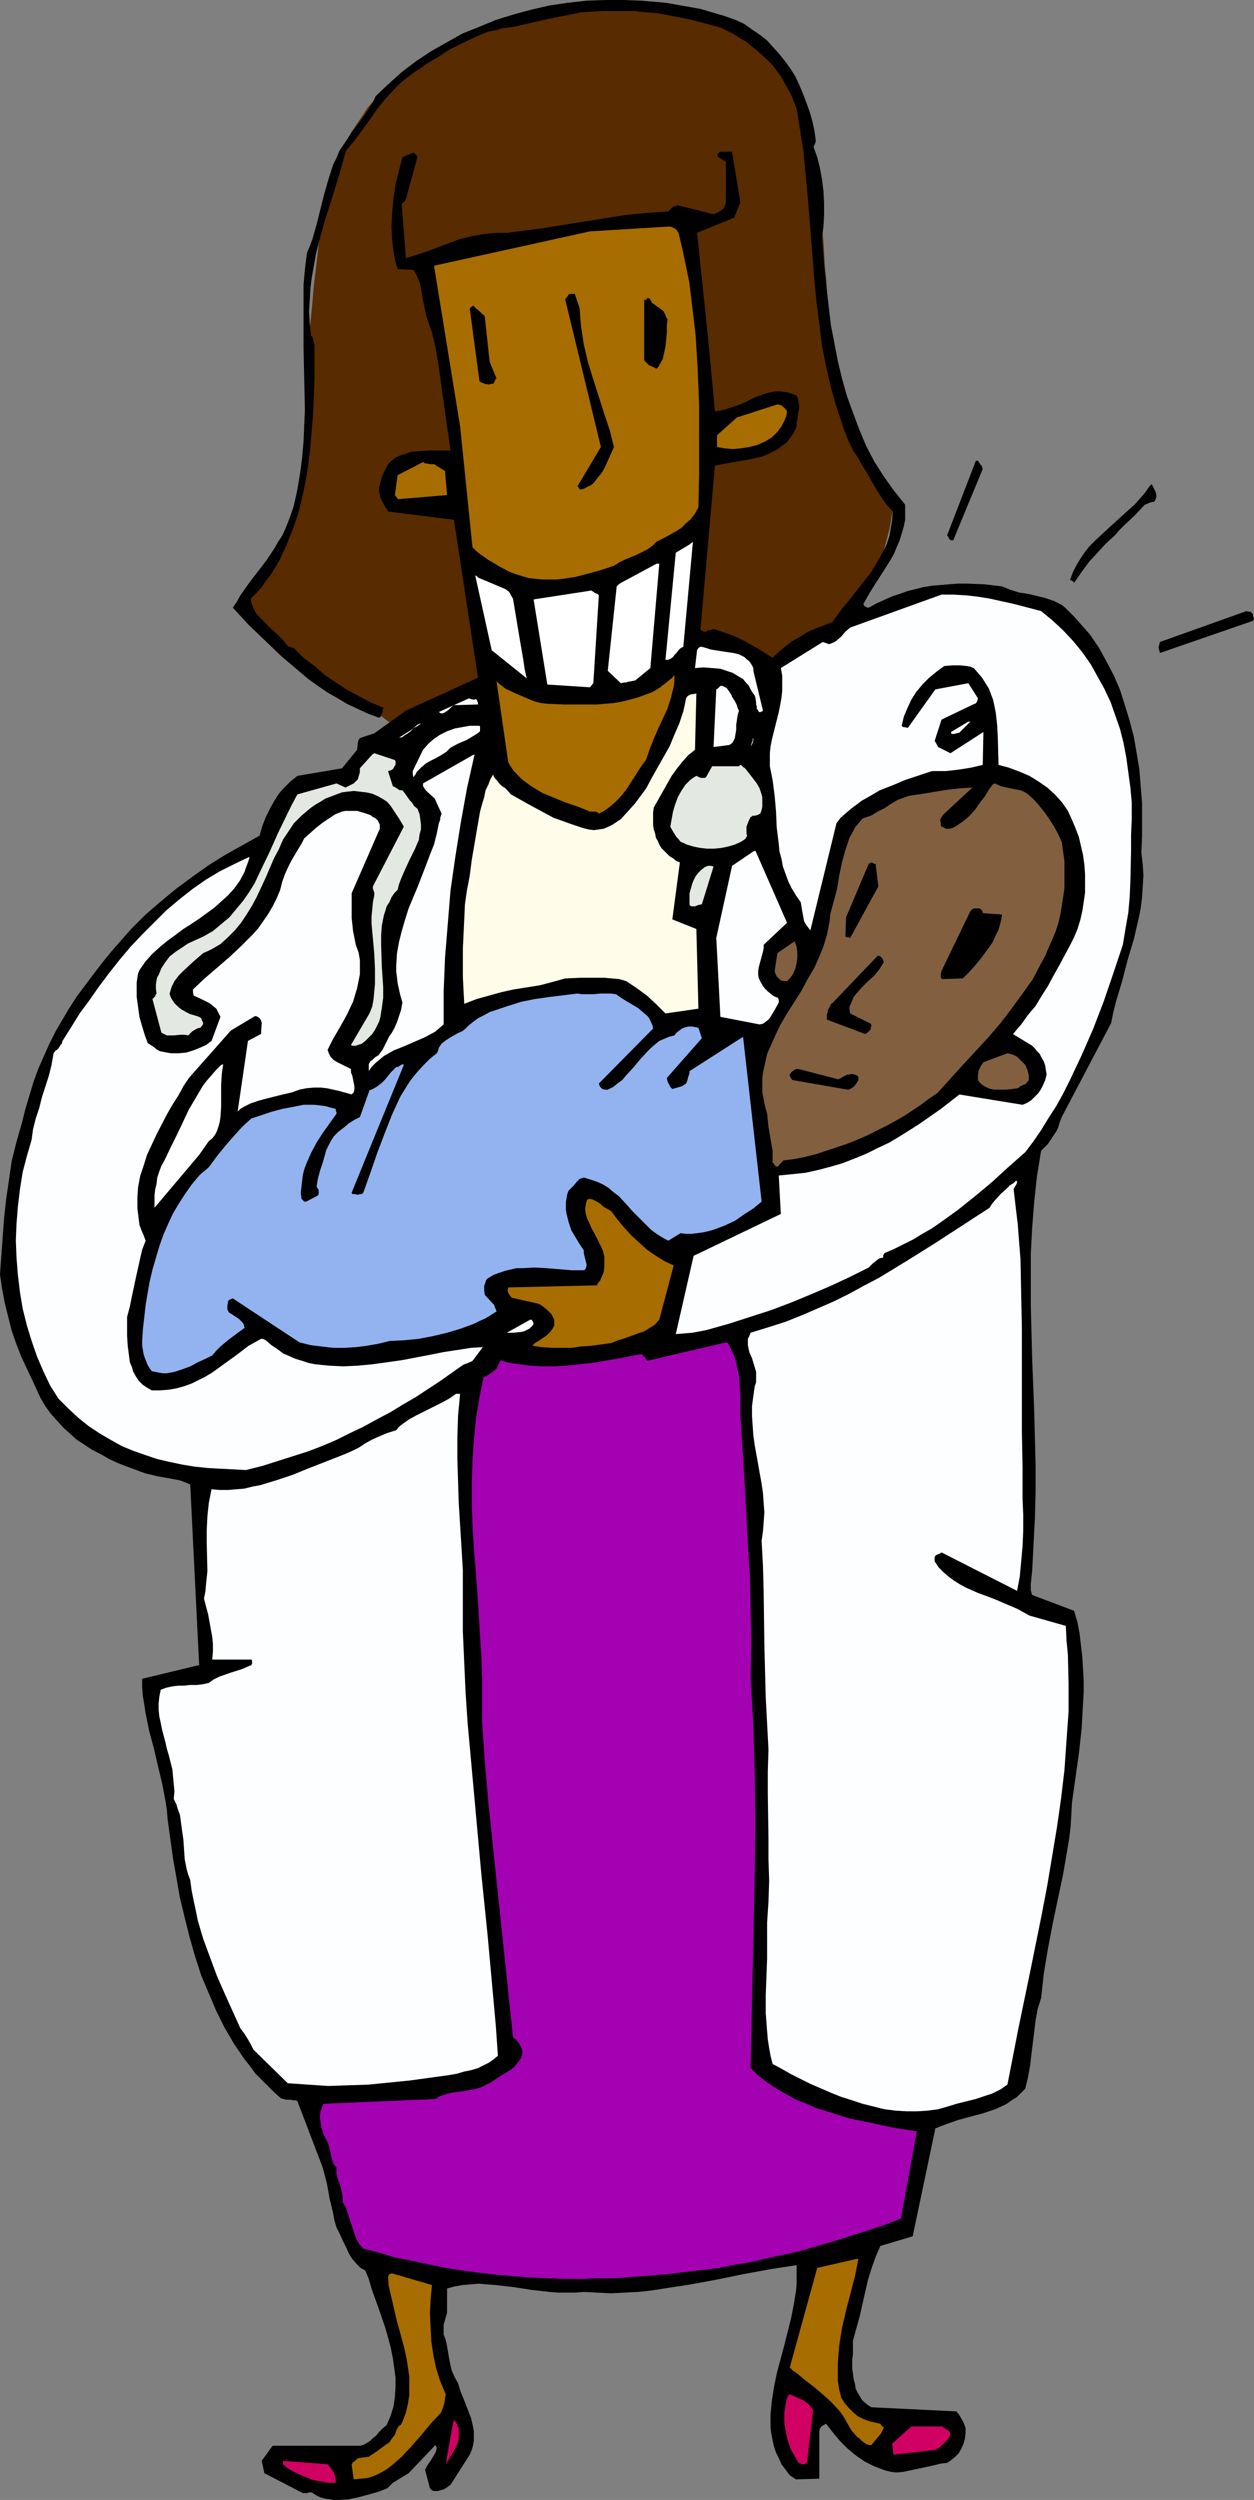 <?xml version="1.0" encoding="UTF-8" standalone="no"?>
<svg
   version="1.0"
   width="78.085mm"
   height="155.668mm"
   id="svg51"
   sodipodi:docname="Doctor &amp; Baby 2.wmf"
   xmlns:inkscape="http://www.inkscape.org/namespaces/inkscape"
   xmlns:sodipodi="http://sodipodi.sourceforge.net/DTD/sodipodi-0.dtd"
   xmlns="http://www.w3.org/2000/svg"
   xmlns:svg="http://www.w3.org/2000/svg">
  <rect width="100%" height="100%" fill="#808080" stroke="none"/>
  <sodipodi:namedview
     id="namedview51"
     pagecolor="#ffffff"
     bordercolor="#000000"
     borderopacity="0.25"
     inkscape:showpageshadow="2"
     inkscape:pageopacity="0.0"
     inkscape:pagecheckerboard="0"
     inkscape:deskcolor="#d1d1d1"
     inkscape:document-units="mm" />
  <defs
     id="defs1">
    <pattern
       id="WMFhbasepattern"
       patternUnits="userSpaceOnUse"
       width="6"
       height="6"
       x="0"
       y="0" />
  </defs>
  <path
     style="fill:#592b00;fill-opacity:1;fill-rule:evenodd;stroke:none"
     d="m 132.532,2.262 h -0.162 -0.485 -0.646 l -0.97,0.162 -1.131,0.162 -1.455,0.162 -1.616,0.323 -1.778,0.323 -1.939,0.323 -1.939,0.646 -2.263,0.485 -2.263,0.808 -2.424,0.808 -2.424,0.808 -2.424,1.131 -2.586,1.293 -2.424,1.293 -2.586,1.454 -2.586,1.778 -2.424,1.778 -2.424,2.101 -2.424,2.101 -2.263,2.424 -2.263,2.585 -1.939,2.909 -1.939,2.909 -1.778,3.393 -0.808,1.616 -0.808,1.778 -0.646,1.939 -0.646,1.939 -0.646,1.939 -0.485,1.939 -0.485,2.101 -0.485,2.262 -0.323,2.101 -0.323,2.424 -0.485,4.525 -0.485,4.201 -0.485,4.04 -0.323,3.717 -0.323,3.393 -0.323,3.232 -0.162,3.07 -0.162,2.747 -0.323,2.585 v 2.424 l -0.162,2.262 -0.162,2.101 v 1.939 l -0.162,1.778 v 1.616 l -0.162,1.616 v 2.909 l -0.162,2.585 -0.162,2.585 -0.323,2.424 -0.323,2.424 -0.485,2.585 -0.323,1.454 -0.485,1.454 -0.323,1.454 -0.485,1.778 -0.485,1.616 -0.646,1.616 -0.485,1.616 -0.485,1.454 -1.131,2.585 -1.131,2.424 -0.97,2.101 -0.97,1.778 -1.131,1.454 -0.808,1.293 -0.97,1.131 -0.808,0.808 -0.646,0.646 -0.485,0.485 -0.485,0.323 -0.323,0.323 h -0.323 v 0 0.162 h 0.162 v 0.323 l 0.323,0.162 0.485,0.646 0.646,0.808 0.97,0.97 1.131,1.131 1.293,1.131 1.455,1.454 1.455,1.293 1.616,1.454 1.778,1.454 1.939,1.293 1.778,1.293 1.939,1.293 2.101,1.131 1.939,1.131 3.879,2.262 3.556,2.424 1.778,1.131 1.616,1.293 1.455,1.131 1.455,1.131 1.293,0.97 1.131,0.97 1.131,0.808 0.485,0.323 0.323,0.323 0.808,0.646 0.485,0.323 0.323,0.323 h 0.162 0.162 0.323 2.263 1.455 3.879 2.101 l 2.424,-0.162 h 2.586 2.748 l 2.909,-0.162 h 5.98 l 6.142,-0.162 6.142,-0.162 5.98,-0.162 2.909,-0.162 h 2.748 l 2.586,-0.162 h 2.424 2.263 l 1.939,-0.162 h 1.778 l 1.616,-0.162 h 1.131 0.485 0.323 0.646 l 0.162,-0.162 v 0 h 0.162 l 0.162,-0.162 0.485,-0.162 0.646,-0.485 0.646,-0.485 0.97,-0.485 0.97,-0.646 0.97,-0.646 1.293,-0.808 1.293,-0.808 2.748,-1.778 2.909,-2.101 3.071,-1.939 3.071,-1.939 2.909,-1.939 2.748,-1.939 1.293,-0.808 1.131,-0.808 1.131,-0.646 0.97,-0.646 0.97,-0.646 0.646,-0.485 0.646,-0.485 0.485,-0.162 0.162,-0.323 h 0.162 v 0 l 0.162,-0.323 0.162,-0.323 0.323,-0.646 0.323,-0.646 0.485,-0.808 0.485,-0.808 0.485,-0.97 0.646,-0.97 0.646,-1.131 1.293,-2.262 1.616,-2.424 1.455,-2.424 0.808,-1.131 0.808,-1.293 0.646,-1.293 0.646,-1.293 1.131,-3.07 0.808,-2.909 0.323,-1.293 0.323,-1.293 0.162,-1.131 0.162,-0.97 0.162,-0.97 0.162,-0.646 0.162,-0.485 v -0.162 h -0.162 v -0.162 l -0.162,-0.162 -0.323,-0.323 -0.162,-0.485 -0.323,-0.485 -0.485,-0.646 -0.323,-0.646 -0.485,-0.808 -0.485,-0.97 -1.131,-1.939 -1.131,-2.101 -1.293,-2.424 -1.293,-2.585 -1.131,-2.747 -1.293,-2.909 -1.131,-2.909 -0.97,-2.909 -0.97,-3.07 -0.646,-2.909 -0.485,-3.07 -0.323,-1.454 v -1.778 l -0.162,-1.939 -0.162,-2.101 -0.162,-2.262 -0.162,-2.424 -0.162,-2.424 -0.162,-2.747 -0.162,-2.747 -0.323,-2.909 -0.323,-5.817 -0.646,-6.14 -0.646,-6.14 -0.97,-6.14 -0.485,-2.909 -0.485,-2.909 -0.646,-2.747 -0.646,-2.747 -0.808,-2.585 -0.808,-2.424 -0.808,-2.262 -0.97,-2.262 -1.131,-1.939 -1.131,-1.778 -1.131,-1.616 -1.293,-1.454 -1.455,-1.131 -1.455,-0.808 -3.232,-1.293 -3.071,-1.131 -3.232,-0.97 -2.909,-0.97 -3.071,-0.808 -2.909,-0.646 -2.748,-0.646 -2.586,-0.485 -2.424,-0.485 -2.101,-0.323 -1.939,-0.323 -0.808,-0.162 -0.808,-0.162 h -0.646 L 145.138,0.162 h -0.485 -0.485 L 143.845,0 h -0.323 -0.162 z"
     id="path1" />
  <path
     style="fill:#000000;fill-opacity:1;fill-rule:evenodd;stroke:none"
     d="M 150.957,0.162 146.755,0 h -4.364 l -4.364,0.162 -4.364,0.485 -4.364,0.646 -4.202,0.97 -4.202,1.131 -4.202,1.293 -3.879,1.616 -4.041,1.616 -3.717,2.101 -3.717,2.101 -3.394,2.262 -3.394,2.585 -3.071,2.747 -3.071,2.909 -0.646,1.454 -0.808,1.293 -1.616,2.424 -1.778,2.262 -0.97,1.293 -0.808,1.293 -0.97,1.454 -0.97,1.454 -0.646,1.616 -0.808,1.616 -1.131,3.555 -0.97,3.393 -1.778,7.11 -0.97,3.393 -0.646,1.778 -0.646,1.454 -0.485,3.878 -0.323,3.717 v 3.717 3.717 7.272 l 0.162,7.433 0.162,7.433 -0.162,3.555 -0.162,3.717 -0.323,3.717 -0.485,3.717 -0.646,3.878 -0.808,3.717 -0.646,1.939 -0.646,1.778 -0.646,1.616 -0.808,1.778 -0.97,1.454 -0.808,1.454 -1.939,2.909 -2.101,2.747 -2.101,2.747 -1.939,2.747 -0.808,1.454 -0.97,1.454 3.717,4.04 3.879,3.717 3.879,3.717 4.202,3.555 2.101,1.778 2.263,1.616 2.101,1.454 2.263,1.293 2.424,1.454 2.424,1.131 2.424,1.131 2.586,0.97 h 0.323 l 0.162,-0.162 0.162,-0.323 0.162,-0.323 0.162,-0.646 v -0.485 l 0.323,-0.323 -3.071,-1.293 -2.748,-1.454 -2.748,-1.454 -2.748,-1.778 -2.586,-1.778 -2.424,-2.101 -2.586,-1.939 -2.263,-2.262 -0.97,-0.323 -0.485,-0.162 v 0 l -1.131,-1.454 -1.293,-1.293 -1.293,-1.131 -1.293,-1.293 -1.293,-1.293 -1.131,-1.293 -0.485,-0.808 -0.323,-0.808 -0.323,-0.808 -0.162,-0.97 1.293,-1.293 1.293,-1.454 1.131,-1.616 1.131,-1.454 0.97,-1.616 0.97,-1.616 0.808,-1.778 0.808,-1.778 1.455,-3.555 1.293,-3.717 0.97,-3.878 0.808,-3.878 0.646,-4.04 0.485,-4.04 0.323,-4.04 0.323,-4.04 0.162,-4.04 0.162,-4.04 v -4.04 -3.878 l -0.323,-1.131 -0.162,-0.646 -0.323,-0.323 -0.323,-2.909 -0.162,-2.747 0.162,-2.747 0.162,-2.747 0.323,-2.585 0.485,-2.747 0.485,-2.747 0.646,-2.585 1.455,-5.333 1.778,-5.494 1.616,-5.333 1.616,-5.656 1.939,-2.262 1.778,-2.424 1.778,-2.424 1.778,-2.585 2.101,-2.585 2.101,-2.262 1.131,-1.131 1.131,-0.97 1.293,-0.97 1.293,-0.97 1.293,-0.808 1.293,-0.97 2.748,-1.616 2.748,-1.778 2.909,-1.454 3.071,-1.454 1.455,-0.646 1.616,-0.646 1.778,-0.323 1.616,-0.485 1.616,-0.162 1.778,-0.323 7.758,-1.778 2.424,-0.485 2.424,-0.485 2.424,-0.485 2.586,-0.162 2.424,-0.162 h 2.586 2.586 2.424 l 2.586,0.323 2.586,0.162 2.586,0.485 2.586,0.485 2.424,0.485 2.586,0.646 2.424,0.646 2.424,0.646 1.616,0.808 1.616,0.808 1.455,0.97 1.455,0.808 1.293,1.131 1.293,0.97 2.424,2.262 1.131,1.131 0.97,1.293 0.97,1.293 0.808,1.454 0.808,1.454 0.808,1.454 0.646,1.616 0.646,1.616 0.808,5.009 0.808,5.171 0.485,5.171 0.485,5.009 0.808,10.18 0.808,10.18 0.485,5.009 0.646,5.009 0.646,5.171 0.97,4.848 1.131,5.009 1.455,5.009 0.808,2.262 0.808,2.585 0.97,2.424 1.131,2.424 1.131,1.616 0.97,1.778 1.131,1.778 0.97,1.778 1.131,1.939 1.131,1.778 1.293,1.939 1.616,1.778 -0.162,2.101 -0.323,1.939 -0.323,1.778 -0.646,1.939 -0.808,1.616 -0.97,1.778 -1.939,3.232 -2.424,3.07 -2.263,2.909 -2.263,2.747 -2.101,2.909 -2.101,0.808 -2.101,0.808 -1.778,0.808 -1.778,1.131 -1.778,0.97 -1.616,1.293 -1.616,1.293 -1.293,1.293 -3.071,-1.939 -3.394,-1.939 -1.616,-0.808 -1.939,-0.808 -1.939,-0.646 -1.939,-0.646 -0.485,0.162 -0.323,0.162 h -0.485 l -0.485,0.323 h -0.485 l -0.323,-0.162 -0.323,-0.162 -0.162,-0.323 3.394,-38.459 2.586,-0.485 2.748,-0.485 2.909,-0.485 2.748,-0.646 1.293,-0.485 1.293,-0.646 1.293,-0.646 0.97,-0.808 1.131,-0.808 0.808,-1.131 0.808,-1.131 0.646,-1.454 v -0.808 l 0.162,-0.97 0.323,-1.939 0.162,-0.808 -0.162,-0.97 -0.162,-0.97 -0.323,-0.808 -1.293,-0.485 -1.293,-0.323 -1.131,-0.162 h -1.131 l -1.131,0.162 -1.293,0.323 -2.263,0.808 -1.131,0.485 -1.131,0.646 -2.424,0.97 -2.424,0.808 -1.293,0.323 -1.293,0.162 -1.616,-17.29 -2.586,-24.723 8.728,-3.555 1.455,-3.555 -1.939,-11.958 h -2.748 -0.162 l -0.323,0.323 -0.162,0.323 v 0.485 l 0.97,0.646 0.97,0.646 v 9.534 l -0.162,0.485 -0.162,0.323 -0.162,0.485 -0.323,0.323 -0.485,0.323 -0.485,0.323 -1.131,0.485 -8.404,-2.101 -0.485,0.162 -0.646,0.162 -0.485,0.485 -0.646,0.646 -2.424,0.162 -2.424,0.162 -5.01,0.485 -5.172,0.808 -5.01,0.808 -5.172,0.808 -5.01,0.808 -5.172,0.646 -2.424,0.323 h -2.586 l -1.455,0.162 -1.616,0.162 -2.748,0.485 -2.748,0.646 -2.586,0.97 -2.586,0.97 -2.586,0.97 -2.424,0.808 -2.586,0.808 -0.97,-12.443 v -0.323 l 0.323,-0.323 0.323,-0.323 0.162,-0.162 0.162,-0.323 2.748,-10.019 -0.162,-0.162 -0.162,-0.162 v -0.162 h -0.162 l -0.162,-0.162 -0.323,-0.323 -2.586,1.131 -0.808,3.07 -0.808,3.232 -0.485,3.232 -0.323,3.393 -0.162,3.393 0.162,3.393 0.485,3.393 0.323,1.616 0.485,1.616 3.717,0.162 0.485,0.808 0.485,0.97 0.646,1.616 0.323,1.939 0.323,1.939 0.808,3.717 0.646,1.939 0.646,1.778 0.808,3.393 0.646,3.717 0.97,6.948 0.97,6.948 0.97,6.787 h -1.455 -3.717 l -2.101,0.162 -1.939,0.162 -0.97,0.323 -0.97,0.323 -0.97,0.323 -0.97,0.485 -0.808,0.646 -0.808,0.808 -0.97,1.939 -0.485,1.131 -0.323,1.131 -0.323,1.293 v 1.131 l 0.323,1.293 0.323,0.646 0.323,0.646 0.323,0.646 0.323,0.485 0.323,0.323 0.162,0.485 15.516,1.939 5.657,37.166 -16.971,7.756 -7.435,5.332 -3.394,1.131 -0.323,0.485 -0.162,0.646 -0.162,1.616 -3.556,4.363 -10.506,1.778 -1.616,1.293 -1.455,1.454 -1.293,1.454 -1.131,1.778 -0.97,1.778 -0.97,1.939 -0.808,2.101 -0.646,2.262 -4.041,2.262 -4.041,2.262 -3.879,2.424 -3.879,2.747 -3.717,2.747 -3.717,3.07 -3.556,3.07 -3.394,3.393 -2.424,2.747 -2.263,2.585 -2.101,2.585 -2.101,2.747 -1.939,2.585 -1.939,2.585 -1.778,2.747 -1.616,2.747 -1.616,2.747 -1.455,2.909 -1.293,2.909 -1.293,2.909 -1.131,3.07 -0.97,3.232 -0.97,3.232 -0.808,3.232 -0.646,2.262 -0.646,2.262 -1.131,4.525 -0.646,4.525 -0.646,4.363 -0.485,4.363 -0.646,8.888 L 0,299.913 l 0.485,3.393 0.646,3.393 0.808,3.232 0.808,3.232 1.131,3.232 1.131,2.909 1.293,2.747 1.293,2.747 0.97,2.101 0.97,2.101 1.131,1.939 1.293,1.778 1.455,1.616 1.455,1.616 1.616,1.454 1.616,1.454 3.717,2.424 1.939,0.97 1.939,1.131 2.101,0.97 2.101,0.808 4.364,1.616 1.455,0.323 1.293,0.323 2.748,0.485 2.586,0.485 1.293,0.485 1.131,0.485 2.101,42.498 -13.415,3.232 v 1.939 l 0.162,2.101 0.323,1.939 0.323,2.101 0.808,4.04 1.131,4.201 0.97,4.201 0.97,4.04 0.808,4.201 0.323,2.101 0.162,2.101 0.646,4.686 0.646,4.686 0.808,4.525 0.808,4.686 1.131,4.686 1.131,4.525 1.293,4.525 1.455,4.525 1.778,4.201 1.778,4.201 1.939,3.878 2.263,3.878 2.424,3.555 1.293,1.616 1.293,1.778 1.455,1.454 1.455,1.454 1.455,1.454 1.616,1.454 0.646,0.162 0.485,0.162 h 0.97 l 0.97,0.162 h 0.485 l 0.323,0.162 5.98,15.674 0.97,3.717 0.646,3.555 0.808,3.393 0.323,1.778 0.485,1.616 0.808,1.616 0.646,1.454 0.808,1.616 0.646,1.454 0.808,1.293 0.97,1.131 0.485,0.485 0.485,0.485 0.646,0.323 0.485,0.323 0.808,1.939 0.646,2.262 1.616,4.525 1.616,4.686 0.646,2.262 0.646,2.424 0.485,2.424 0.323,2.262 0.323,2.424 v 2.262 l -0.162,2.262 -0.323,2.262 -0.646,2.101 -0.485,1.131 -0.485,1.131 -0.97,0.808 -0.808,0.808 -0.646,0.808 -0.808,0.646 -0.646,0.646 -0.808,0.485 -0.808,0.485 -0.808,0.162 H 64.165 l -2.586,3.555 0.646,2.909 9.051,4.686 h 0.485 0.485 l 0.485,-0.162 h 0.646 l 0.97,0.646 0.97,0.485 1.131,0.323 1.131,0.162 0.97,0.162 h 1.131 l 2.424,-0.162 2.263,-0.485 2.424,-0.646 2.263,-0.646 2.101,-0.808 0.485,-0.485 0.323,-0.323 0.323,-0.323 0.162,-0.162 3.717,-2.262 6.303,-6.625 0.162,0.323 0.162,0.323 -0.162,0.808 -0.323,0.646 -0.485,0.808 -0.485,0.808 -0.485,0.646 -0.485,0.808 -0.323,0.646 1.131,4.363 0.485,0.485 0.485,0.162 h 0.808 l 0.646,-0.162 0.646,-0.162 0.646,-0.323 0.646,-0.485 0.485,-0.323 4.525,-7.11 0.485,-1.131 0.323,-1.131 0.162,-0.97 v -1.131 -1.131 l -0.162,-0.97 -0.485,-2.101 -0.808,-2.101 -0.808,-2.101 -0.808,-1.939 -0.646,-2.101 -0.808,-1.454 -0.646,-1.454 -0.323,-1.293 -0.323,-1.616 -0.485,-2.909 -0.323,-1.454 -0.485,-1.293 v -0.808 -0.808 -0.646 l 0.162,-0.646 0.162,-0.485 0.162,-0.646 0.162,-0.485 0.162,-0.646 v -5.656 l 1.778,-0.485 1.778,-0.323 1.939,-0.162 1.939,-0.162 1.939,0.162 2.101,0.162 4.202,0.485 4.202,0.646 4.202,0.485 2.101,0.162 h 2.101 1.939 l 1.939,-0.162 3.232,0.162 3.232,0.162 3.071,-0.162 3.232,-0.162 3.071,-0.323 3.071,-0.485 6.303,-0.97 6.142,-1.131 6.303,-1.293 6.142,-1.131 6.303,-0.97 v 1.454 1.616 1.454 l -0.162,1.616 -0.485,3.07 -0.646,3.232 -1.616,6.464 -1.778,6.625 -0.646,3.232 -0.485,3.07 -0.323,3.232 v 1.616 1.454 l 0.162,1.454 0.323,1.616 0.323,1.454 0.485,1.454 0.646,1.293 0.646,1.454 0.97,1.293 0.97,1.293 0.485,0.323 0.485,0.323 0.485,0.323 v 0 h 0.162 l 5.334,-0.162 v -11.311 l 0.162,-0.485 0.323,-0.485 0.485,-0.323 0.646,-0.323 1.616,2.101 1.616,1.939 1.778,1.778 1.939,1.616 2.101,1.454 2.263,1.131 1.293,0.485 1.293,0.485 1.293,0.323 1.293,0.162 1.778,-0.162 1.455,-0.323 3.071,-0.646 2.909,-0.646 1.293,-0.323 1.455,-0.162 0.97,-0.646 0.97,-0.808 0.808,-0.808 0.646,-1.131 0.485,-1.131 0.323,-1.131 0.162,-1.293 v -1.293 l -0.485,-1.293 -0.646,-1.131 -0.485,-0.808 -0.323,-0.323 -0.162,-0.323 -20.041,-0.97 -0.808,-0.485 -0.808,-0.646 -0.646,-0.646 -0.485,-0.808 -0.485,-0.808 -0.485,-0.97 -0.162,-1.131 -0.323,-1.131 -0.162,-1.293 -0.162,-1.131 v -1.131 -1.131 l 0.162,-1.131 v -1.131 -0.97 -1.131 l 0.808,-2.909 0.808,-2.909 0.646,-2.909 1.293,-5.656 0.808,-2.585 0.97,-2.747 1.131,-2.585 7.596,-2.262 5.334,-25.37 1.131,-0.485 1.293,-0.485 2.748,-0.97 2.909,-0.808 3.071,-0.808 2.909,-0.97 1.455,-0.646 1.293,-0.646 1.131,-0.808 1.293,-0.808 0.97,-0.97 0.97,-0.97 0.646,-2.747 0.485,-2.747 0.323,-2.747 0.323,-2.585 0.323,-2.585 0.323,-2.747 0.485,-2.585 0.808,-2.585 0.323,-2.909 0.323,-2.909 0.97,-5.817 1.131,-5.979 2.424,-11.473 0.97,-5.656 0.485,-2.909 0.323,-2.747 0.162,-2.747 0.162,-2.909 1.616,-11.473 0.646,-5.817 0.323,-5.817 0.162,-2.747 v -2.909 l -0.162,-2.747 -0.162,-2.747 -0.323,-2.747 -0.323,-2.747 -0.485,-2.585 -0.808,-2.747 -9.859,-3.717 -0.162,-0.485 -0.162,-0.646 v -1.454 l 0.162,-1.616 0.162,-1.454 0.323,-6.302 0.323,-6.14 0.162,-6.302 v -6.14 l -0.323,-12.604 -0.485,-12.443 -0.323,-12.443 v -6.14 -6.14 l 0.323,-6.14 0.485,-6.14 0.646,-5.979 0.97,-5.979 0.808,-0.808 0.808,-0.808 0.646,-0.97 0.646,-0.97 0.646,-0.97 0.485,-0.97 0.323,-1.131 0.485,-1.293 11.637,-22.138 0.485,-2.424 0.646,-2.585 1.455,-4.848 1.293,-5.009 1.455,-4.848 1.131,-4.848 0.485,-2.424 0.323,-2.585 0.162,-2.585 0.162,-2.585 -0.162,-2.585 -0.323,-2.747 0.162,-3.878 v -3.878 -4.04 l -0.323,-3.878 -0.323,-4.04 -0.646,-3.878 -0.646,-3.717 -0.97,-3.717 -1.131,-3.717 -1.131,-3.555 -1.455,-3.393 -1.778,-3.393 -1.778,-3.232 -2.101,-3.07 -2.424,-2.747 -1.293,-1.454 -1.293,-1.293 -0.808,-0.808 -0.808,-0.646 -0.97,-0.485 -0.97,-0.485 -1.939,-0.646 -1.939,-0.485 -2.101,-0.485 -2.101,-0.323 -2.101,-0.646 -1.939,-0.808 -4.202,-0.485 -4.041,-0.162 h -2.101 l -2.101,0.162 -1.939,0.162 -1.939,0.162 -2.101,0.323 -1.939,0.485 -1.939,0.485 -1.778,0.646 -1.939,0.646 -1.778,0.808 -1.778,0.808 -1.778,0.97 h -0.323 l -0.323,-0.162 -0.323,-0.162 -0.323,-0.485 1.455,-2.585 1.616,-2.585 1.778,-2.747 1.616,-2.585 0.808,-1.454 0.646,-1.616 0.646,-1.454 0.485,-1.616 0.485,-1.616 0.323,-1.616 v -1.778 -1.778 l -1.293,-1.616 -1.293,-1.616 -2.424,-3.393 -2.263,-3.555 -1.939,-3.717 -1.616,-3.878 -1.455,-3.878 -1.455,-4.04 -1.131,-4.04 -0.97,-4.04 -0.808,-4.201 -0.808,-4.201 -0.485,-4.04 -0.485,-4.201 -0.485,-4.201 -0.323,-4.04 -0.323,-4.04 0.323,-2.747 0.162,-2.747 v -2.909 l -0.162,-2.747 -0.323,-2.585 -0.485,-2.747 -0.646,-2.585 -0.808,-2.262 v -0.323 l 0.162,-0.323 0.162,-0.323 v -0.162 l 0.162,-0.323 -0.323,-2.424 -0.485,-2.262 -0.646,-2.262 -0.808,-2.262 -0.808,-2.101 -0.808,-1.939 -0.97,-2.101 -1.131,-1.778 -1.293,-1.778 -1.293,-1.616 -1.455,-1.616 -1.455,-1.616 -1.616,-1.293 -1.939,-1.293 -1.778,-1.293 -2.101,-0.97 -2.748,-0.97 -2.748,-0.808 -2.748,-0.808 -2.748,-0.485 -2.748,-0.485 -2.748,-0.485 z"
     id="path2" />
  <path
     style="fill:#a86d00;fill-opacity:1;fill-rule:evenodd;stroke:none"
     d="m 157.26,53.325 -18.425,1.131 -36.689,8.08 6.142,37.812 2.909,28.44 0.808,0.808 0.97,0.808 2.101,1.454 1.131,0.646 1.293,0.808 0.97,0.485 1.131,0.646 1.616,0.646 1.616,0.485 1.616,0.485 1.616,0.162 1.616,0.162 h 1.616 1.616 l 1.616,-0.162 3.071,-0.485 3.071,-0.808 2.909,-0.808 2.909,-0.97 1.293,-0.808 1.293,-0.646 2.748,-1.131 1.293,-0.646 1.293,-0.646 1.131,-0.808 0.97,-0.97 1.616,-0.808 1.455,-0.808 1.455,-0.808 1.293,-0.808 1.131,-1.131 1.131,-0.97 0.97,-1.293 0.808,-1.454 0.162,-7.918 v -8.08 -8.08 l -0.323,-8.241 -0.485,-8.08 -0.485,-4.201 -0.485,-4.04 -0.485,-4.04 -0.808,-4.04 -0.808,-3.878 -0.97,-4.04 -0.162,-0.162 -0.162,-0.323 -0.485,-0.485 -0.646,-0.323 -0.485,-0.162 z"
     id="path3" />
  <path
     style="fill:#000000;fill-opacity:1;fill-rule:evenodd;stroke:none"
     d="m 134.633,69.161 h -0.485 l -0.323,0.162 -0.323,0.485 -0.485,0.646 8.404,34.742 -5.495,9.211 0.323,0.485 0.323,0.323 0.808,-0.162 0.808,-0.485 0.808,-0.323 0.646,-0.485 0.97,-1.293 0.97,-1.131 0.808,-1.454 1.455,-3.232 0.646,-1.454 -0.97,-3.878 -1.293,-3.878 -1.293,-4.04 -1.293,-4.04 -1.293,-4.201 -0.97,-4.201 -0.323,-2.101 -0.323,-2.101 -0.162,-2.101 -0.162,-2.101 -1.131,-3.393 z"
     id="path4" />
  <path
     style="fill:#000000;fill-opacity:1;fill-rule:evenodd;stroke:none"
     d="m 152.25,70.454 -0.646,0.162 v 14.058 l 0.162,0.323 0.323,0.323 0.646,0.646 0.808,0.323 0.97,0.485 0.485,-0.485 0.323,-0.646 0.646,-1.131 0.323,-1.454 0.323,-1.454 0.323,-3.232 v -1.616 l 0.162,-1.616 -0.323,-0.485 -0.162,-0.485 -0.485,-0.97 -2.909,-2.101 h 0.162 l -0.162,-0.323 -0.323,-0.485 -0.323,-0.162 h -0.162 -0.162 z"
     id="path5" />
  <path
     style="fill:#000000;fill-opacity:1;fill-rule:evenodd;stroke:none"
     d="m 110.551,72.554 2.263,16.967 0.162,0.323 0.323,0.162 0.808,0.323 0.97,0.162 0.485,-0.162 h 0.485 l 0.162,-0.162 0.162,-0.323 0.162,-0.485 0.323,-0.323 -1.616,-3.878 -1.131,-10.503 -0.162,-0.485 -0.323,-0.162 -0.646,-0.646 -0.808,-0.646 -0.808,-0.808 z"
     id="path6" />
  <path
     style="fill:#a86d00;fill-opacity:1;fill-rule:evenodd;stroke:none"
     d="m 182.958,95.177 -9.536,3.07 -4.687,4.201 v 2.747 l 1.778,0.323 1.939,0.162 1.939,-0.162 1.939,-0.323 1.939,-0.485 1.778,-0.808 1.616,-0.97 0.646,-0.646 0.646,-0.646 0.97,-1.293 0.646,-1.293 0.485,-1.131 0.162,-1.131 -0.323,-0.485 -0.485,-0.485 -0.646,-0.485 z"
     id="path7" />
  <path
     style="fill:#000000;fill-opacity:1;fill-rule:evenodd;stroke:none"
     d="m 229.668,108.428 -6.788,17.613 0.323,0.323 0.162,0.485 0.485,0.323 h 0.162 0.323 l 6.95,-16.805 -0.162,-0.323 v -0.323 l -0.323,-0.323 -0.323,-0.485 -0.323,-0.485 z"
     id="path8" />
  <path
     style="fill:#a86d00;fill-opacity:1;fill-rule:evenodd;stroke:none"
     d="m 101.177,109.236 -0.808,-0.162 h -0.323 l -0.485,-0.323 -5.98,3.07 -0.646,4.686 0.485,0.646 0.323,0.323 11.475,-0.97 -0.485,-5.656 -2.586,-1.616 z"
     id="path9" />
  <path
     style="fill:#000000;fill-opacity:1;fill-rule:evenodd;stroke:none"
     d="m 270.559,114.407 -1.131,1.616 -1.131,1.293 -1.293,1.454 -1.455,1.293 -5.334,4.848 -2.586,2.424 -1.293,1.293 -1.131,1.454 -0.97,1.454 -0.97,1.616 -0.808,1.616 -0.646,1.778 h 0.323 l 0.162,0.162 0.323,0.162 0.162,0.323 1.778,-2.585 1.778,-2.424 1.939,-2.101 1.939,-2.101 2.263,-2.101 0.97,-1.131 1.131,-1.131 2.424,-2.262 2.424,-2.585 0.485,-0.162 0.323,-0.162 0.323,-0.162 h 0.162 l 0.485,-0.162 h 0.323 l 0.323,-0.323 0.162,-0.485 0.162,-0.485 -0.162,-0.97 -0.485,-0.97 -0.485,-0.97 z"
     id="path10" />
  <path
     style="fill:#ffffff;fill-opacity:1;fill-rule:evenodd;stroke:none"
     d="m 162.271,128.142 -3.232,1.939 -2.424,25.208 h 0.646 l 0.646,-0.323 0.485,-0.323 0.323,-0.485 0.485,-0.485 0.485,-0.646 0.485,-0.485 0.646,-0.323 2.263,-24.723 z"
     id="path11" />
  <path
     style="fill:#ffffff;fill-opacity:1;fill-rule:evenodd;stroke:none"
     d="m 154.513,132.666 -8.404,4.525 -0.485,0.323 -0.485,0.485 -2.101,19.876 3.071,2.909 0.808,-0.162 h 0.485 l 0.323,-0.162 0.97,-0.162 0.808,-0.162 3.556,-2.909 2.101,-24.562 z"
     id="path12" />
  <path
     style="fill:#ffffff;fill-opacity:1;fill-rule:evenodd;stroke:none"
     d="m 111.844,135.413 3.879,17.613 8.243,6.625 -0.485,-2.101 -0.323,-2.262 -0.808,-4.686 -0.808,-4.848 -0.808,-4.848 -0.485,-0.808 -0.323,-0.646 -0.323,-0.323 -0.646,-0.485 v 0 l -6.142,-2.585 -0.323,-0.162 -0.162,-0.162 -0.162,-0.162 z"
     id="path13" />
  <path
     style="fill:#ffffff;fill-opacity:1;fill-rule:evenodd;stroke:none"
     d="m 138.189,139.13 -12.607,1.939 3.232,20.037 10.021,0.646 0.808,-0.97 1.293,-20.684 -0.323,-0.323 -0.485,-0.162 -0.485,-0.323 -0.485,-0.323 z"
     id="path14" />
  <path
     style="fill:#fdfeff;fill-opacity:1;fill-rule:evenodd;stroke:none"
     d="m 221.587,139.938 -21.496,7.756 -1.131,0.97 -0.97,1.131 -1.293,1.131 -0.646,0.323 -0.808,0.323 h -0.323 l -0.323,-0.162 -0.97,-0.323 -9.859,6.14 0.323,1.778 v 1.778 1.778 l -0.162,1.616 -0.323,1.778 -0.323,1.616 -1.616,6.464 -0.323,1.616 -0.162,1.616 v 1.616 1.454 l 0.323,1.616 0.323,1.616 0.485,3.717 0.323,3.717 0.162,3.717 0.485,3.878 0.162,1.778 0.485,1.778 0.323,1.778 0.646,1.778 0.646,1.778 0.808,1.616 0.97,1.616 1.131,1.616 0.323,1.939 0.323,1.778 0.162,0.808 0.485,0.808 0.485,0.646 0.485,0.646 6.142,-25.208 0.97,-1.293 1.293,-1.131 1.131,-0.97 1.293,-0.97 1.293,-0.97 1.455,-0.808 2.748,-1.616 2.909,-1.131 3.071,-1.293 6.303,-2.101 h 1.616 1.616 l 2.909,-0.323 3.071,-0.485 2.748,-0.646 0.162,-7.756 -7.758,5.009 -2.909,-1.454 -0.162,-0.323 -0.162,-0.323 -0.485,-0.808 1.616,-5.009 7.758,-3.717 h 0.162 l 0.323,-0.323 0.162,-0.323 0.162,-0.646 -2.263,-3.555 -7.758,1.454 -6.465,9.049 -0.808,-0.162 h -0.323 l -0.323,-0.323 0.485,-2.101 0.808,-1.939 0.97,-2.101 1.131,-1.778 1.455,-1.778 1.616,-1.616 1.778,-1.454 1.778,-1.293 1.939,-0.162 h 1.778 l 1.616,0.162 0.808,0.162 0.808,0.323 0.97,1.131 0.97,1.131 0.808,1.293 0.808,1.293 0.485,1.293 0.485,1.293 0.323,1.454 0.323,1.616 0.323,2.909 0.162,3.232 0.162,6.14 2.424,0.646 2.586,0.97 2.263,0.97 2.101,1.293 2.101,1.454 1.778,1.616 1.616,1.778 0.808,1.131 0.646,0.97 0.97,2.101 0.808,1.939 0.808,2.101 0.485,2.101 0.485,2.101 0.323,2.262 0.162,2.262 v 2.101 2.262 l -0.323,2.262 -0.323,2.101 -0.485,2.101 -0.646,2.101 -0.808,1.939 -0.97,1.939 -0.97,1.778 -1.455,2.747 -1.455,2.585 -1.293,2.424 -1.455,2.262 -1.455,2.424 -1.778,2.101 -1.616,2.262 -1.939,2.262 4.525,2.747 0.646,0.646 0.485,0.646 0.646,0.646 0.485,0.97 0.485,0.808 0.323,0.97 0.162,1.131 0.162,0.97 -0.323,1.293 -0.485,1.131 -0.485,0.97 -0.646,0.97 -0.808,0.808 -0.808,0.808 -0.97,0.646 -1.131,0.485 -14.869,-2.424 -4.364,3.393 -4.849,3.393 -2.263,1.454 -2.586,1.616 -2.424,1.454 -2.748,1.293 -2.586,1.293 -2.748,1.131 -2.909,1.131 -2.748,0.808 -3.071,0.808 -2.909,0.646 -3.071,0.323 -3.232,0.323 0.485,9.049 -20.526,9.857 -4.202,18.421 1.939,-0.162 1.939,-0.162 1.778,-0.323 1.616,-0.323 5.172,-1.454 5.01,-1.616 5.01,-1.616 4.687,-1.778 4.687,-1.939 4.525,-1.939 4.525,-2.101 4.525,-2.262 0.97,-0.97 0.808,-0.646 0.646,-0.485 0.485,-0.162 h 0.323 l 0.162,-0.162 v -0.162 -0.162 -0.162 l 0.162,-0.162 0.162,-0.323 2.263,-0.97 2.263,-1.131 2.263,-1.131 2.101,-1.293 2.263,-1.293 2.101,-1.454 4.041,-2.909 4.041,-3.232 3.879,-3.232 1.939,-1.778 1.939,-1.778 4.041,-3.555 1.939,-2.585 1.778,-2.585 1.778,-2.909 1.778,-2.747 1.616,-2.909 1.455,-2.909 1.455,-3.07 1.455,-3.07 2.748,-6.302 2.424,-6.302 2.263,-6.625 2.263,-6.787 0.323,-1.939 0.323,-1.939 0.646,-3.717 0.323,-3.717 0.162,-3.555 0.162,-7.272 v -3.717 l 0.162,-3.878 v -3.717 l -0.323,-3.555 -0.485,-3.555 -0.485,-3.555 -0.646,-3.393 -0.808,-3.232 -1.131,-3.232 -1.131,-3.232 -1.455,-3.07 -1.616,-2.909 -1.616,-2.909 -1.939,-2.747 -2.101,-2.585 -2.424,-2.585 -2.424,-2.262 -2.748,-2.262 -6.142,-1.616 -2.909,-0.646 -2.909,-0.646 -2.909,-0.485 -2.909,-0.323 -2.909,-0.162 z"
     id="path15" />
  <path
     style="fill:#000000;fill-opacity:1;fill-rule:evenodd;stroke:none"
     d="m 293.348,143.816 -20.365,7.272 -0.162,0.646 -0.162,0.646 0.162,0.646 0.162,0.646 21.981,-7.595 0.162,-0.485 -0.162,-0.485 -0.162,-0.646 -0.485,-0.485 h -0.162 -0.323 z"
     id="path16" />
  <path
     style="fill:#ffffff;fill-opacity:1;fill-rule:evenodd;stroke:none"
     d="m 165.18,152.219 h -0.323 l -0.323,0.162 -0.323,0.323 -0.162,0.323 -0.485,4.201 1.939,-0.162 2.101,0.162 1.939,0.162 1.939,0.646 0.97,0.323 0.808,0.485 0.808,0.485 0.808,0.485 0.646,0.808 0.646,0.646 0.485,0.97 0.485,0.808 0.485,0.646 0.162,0.485 0.162,1.131 v 0.485 l 0.162,0.485 v 0.485 l 0.323,0.485 0.162,0.323 h 0.162 0.323 l 0.485,-0.323 -2.263,-9.372 v -0.646 l -0.323,-0.646 -0.323,-0.485 -0.323,-0.485 -0.646,-0.485 -0.485,-0.485 -0.646,-0.323 -0.646,-0.323 -1.293,-0.323 -2.263,-0.323 -0.97,-0.162 -2.101,-0.323 -0.97,-0.323 z"
     id="path17" />
  <path
     style="fill:#a86d00;fill-opacity:1;fill-rule:evenodd;stroke:none"
     d="m 158.23,159.49 -1.616,1.293 -1.455,1.131 -1.616,0.97 -1.778,0.646 -1.778,0.646 -1.778,0.485 -1.939,0.485 -1.939,0.323 -1.939,0.162 -1.939,0.162 h -3.879 -3.879 l -3.879,-0.162 -1.455,-0.162 -1.293,-0.323 -1.293,-0.485 -1.131,-0.485 -2.263,-0.97 -2.424,-1.131 -0.808,-0.646 -0.485,-0.323 -0.485,-0.485 -0.323,-0.323 2.748,19.068 0.646,1.131 0.808,1.131 0.97,0.97 0.97,0.97 1.131,0.808 1.131,0.808 2.424,1.454 2.748,1.131 2.748,1.131 1.455,0.485 1.455,0.485 2.748,1.131 h 1.293 l 0.485,0.162 0.323,0.323 0.97,-0.485 0.97,-0.646 0.808,-0.646 0.808,-0.646 1.455,-1.454 1.455,-1.778 2.263,-3.555 1.131,-1.778 1.293,-1.778 0.808,-2.424 0.97,-2.424 0.97,-2.262 1.131,-2.424 1.131,-2.424 0.808,-2.585 0.323,-1.293 0.323,-1.293 0.162,-1.293 v -1.454 z"
     id="path18" />
  <path
     style="fill:#fdfeff;fill-opacity:1;fill-rule:evenodd;stroke:none"
     d="m 169.544,161.43 -0.162,0.162 -0.162,0.162 v 0 l -0.162,0.162 -0.162,0.162 -0.323,0.162 -0.646,13.574 3.717,-0.485 0.485,-0.323 0.323,-0.323 0.485,-0.97 0.162,-0.97 0.162,-0.97 v -1.131 l 0.162,-1.131 0.162,-1.131 0.323,-1.131 -0.323,-0.646 -0.162,-0.646 -0.485,-0.97 -0.323,-0.485 -0.323,-0.485 -0.162,-0.485 -0.323,-0.485 -0.323,-0.485 -0.485,-0.646 -0.646,-0.323 -0.323,-0.162 z"
     id="path19" />
  <path
     style="fill:#fffce9;fill-opacity:1;fill-rule:evenodd;stroke:none"
     d="m 163.079,163.369 h -0.323 l -0.485,0.162 -0.485,0.323 -0.323,0.485 -0.323,1.616 -0.323,1.454 -0.97,2.909 -1.131,2.585 -1.131,2.747 -2.748,4.848 -1.455,2.585 -1.293,2.424 -1.293,1.778 -1.455,1.939 -1.616,1.778 -1.616,1.778 -0.97,0.646 -0.97,0.646 -0.97,0.485 -1.131,0.485 -1.131,0.162 -1.131,0.162 -1.293,-0.162 -1.293,-0.323 -2.424,-0.808 -2.263,-0.808 -2.263,-0.808 -2.101,-1.131 -3.879,-2.101 -4.041,-2.262 -1.293,-1.454 -0.808,-0.485 -0.646,-0.646 -0.485,-0.646 -0.485,-0.485 -0.323,-0.485 -0.162,-0.485 -0.646,1.131 -0.485,1.293 -0.646,1.293 -0.323,1.616 -0.485,1.616 -0.485,1.778 -0.646,3.717 -1.293,7.595 -0.485,3.717 -0.323,1.778 -0.323,1.616 -0.485,3.393 -0.162,3.555 -0.162,3.393 -0.162,3.393 v 3.393 3.393 l 0.162,3.232 0.162,3.07 2.909,-1.131 2.909,-0.808 2.909,-0.808 2.909,-0.646 3.071,-0.485 3.071,-0.485 3.071,-0.808 2.909,-0.808 3.717,-0.162 h 3.717 1.778 l 1.778,0.162 1.778,0.162 1.616,0.485 2.424,1.616 2.424,1.778 2.101,1.939 1.131,1.131 1.131,1.131 7.758,-1.131 -0.485,-18.745 -5.657,-2.262 1.778,-13.412 -0.808,-0.323 -0.808,-0.646 -0.808,-0.485 -0.646,-0.646 -0.646,-0.646 -0.646,-0.646 -0.485,-0.808 -0.323,-0.808 -0.485,-0.808 -0.162,-0.97 -0.323,-0.97 -0.162,-0.97 v -0.97 -0.97 -1.131 l 0.162,-1.131 2.101,-3.717 2.101,-3.717 1.293,-1.778 1.293,-1.616 1.293,-1.454 0.808,-0.646 0.808,-0.646 0.323,-13.25 z"
     id="path20" />
  <path
     style="fill:#ffffff;fill-opacity:1;fill-rule:evenodd;stroke:none"
     d="m 111.682,164.661 h -0.162 l -0.808,-0.162 -0.323,-0.162 -7.111,3.232 0.485,0.323 h 0.323 l 0.485,-0.162 0.485,-0.323 0.485,-0.323 0.485,-0.485 0.323,-0.323 0.485,-0.323 5.657,-0.162 v -0.323 l -0.162,-0.485 -0.162,-0.323 -0.162,-0.162 z"
     id="path21" />
  <path
     style="fill:#ffffff;fill-opacity:1;fill-rule:evenodd;stroke:none"
     d="m 227.89,169.832 -4.041,2.424 v 0.323 l 0.162,0.162 h 0.162 0.323 l 0.646,-0.162 0.646,-0.162 2.586,-2.585 z"
     id="path22" />
  <path
     style="fill:#ffffff;fill-opacity:1;fill-rule:evenodd;stroke:none"
     d="m 99.076,170.317 -5.334,3.393 0.323,-0.162 h 0.485 l 0.646,-0.485 0.808,-0.485 0.808,-0.646 0.646,-0.646 0.646,-0.646 0.646,-0.323 h 0.162 z"
     id="path23" />
  <path
     style="fill:#ffffff;fill-opacity:1;fill-rule:evenodd;stroke:none"
     d="m 112.49,170.802 h -1.939 l -1.778,0.323 -1.778,0.323 -1.778,0.646 -1.616,0.808 -1.455,0.97 -1.293,1.131 -1.293,1.454 -2.424,5.009 v 0.646 l 0.162,0.808 0.485,-0.646 0.323,-0.646 0.97,-0.97 1.131,-0.97 1.131,-0.646 1.293,-0.646 1.131,-0.646 1.293,-0.808 0.97,-0.97 1.778,-0.97 1.939,-0.808 1.616,-0.97 0.808,-0.485 0.646,-0.485 0.162,-0.162 v -0.323 -0.485 -0.323 l -0.162,-0.162 h -0.162 z"
     id="path24" />
  <path
     style="fill:#e3e8e3;fill-opacity:1;fill-rule:evenodd;stroke:none"
     d="m 177.14,173.71 v 0.485 l -0.162,0.485 -0.162,0.485 -0.162,0.646 v -0.162 l 0.162,-0.162 0.323,-0.646 0.162,-0.808 v -0.162 z"
     id="path25" />
  <path
     style="fill:#fdfeff;fill-opacity:1;fill-rule:evenodd;stroke:none"
     d="m 111.197,177.75 -11.637,6.625 v 0.646 l 0.323,0.485 0.162,0.323 0.485,0.485 1.778,1.616 1.616,3.555 -0.162,0.485 -0.162,0.485 v 0.485 l -0.323,0.808 -0.485,2.424 -0.646,2.585 -0.97,2.424 -0.97,2.585 -1.939,5.009 -2.101,5.009 -0.808,2.585 -0.808,2.747 -0.646,2.585 -0.485,2.747 -0.162,2.747 v 1.454 l 0.162,1.293 0.162,1.454 0.323,1.454 0.323,1.454 0.485,1.616 -0.323,1.778 -0.485,1.454 -0.485,1.454 -0.646,1.454 -0.646,1.131 -0.485,0.646 -0.323,0.646 -0.646,1.293 -0.646,1.293 -0.485,0.646 -0.485,0.646 -0.808,0.485 -0.646,0.646 -0.323,0.162 -0.162,0.162 -0.323,0.646 v 0.808 0.808 l 0.646,-0.97 0.97,-0.97 0.97,-0.808 0.97,-0.808 1.131,-0.646 1.131,-0.646 2.424,-0.97 4.849,-2.101 2.424,-1.293 0.97,-0.808 1.131,-0.97 v -7.756 l 0.323,-7.918 0.646,-7.918 0.646,-7.918 1.131,-7.918 1.293,-8.08 1.455,-8.08 1.778,-7.918 z"
     id="path26" />
  <path
     style="fill:#e3e8e3;fill-opacity:1;fill-rule:evenodd;stroke:none"
     d="m 87.6,177.589 -2.909,3.232 v 0.97 l -0.162,0.485 -0.162,0.646 -0.162,0.485 -0.323,0.323 -0.323,0.323 -0.323,0.323 -0.97,0.485 -0.97,0.485 -2.101,-0.97 -9.213,2.585 -1.131,2.101 -1.131,2.262 -2.263,4.686 -2.101,4.686 -2.263,4.686 -1.131,2.424 -1.293,2.101 -1.455,2.101 -1.616,1.939 -1.616,1.939 -1.939,1.616 -1.939,1.616 -2.263,1.293 -1.778,0.808 -1.778,0.808 -1.455,0.97 -1.455,0.97 -1.455,1.131 -0.97,1.293 -0.97,1.454 -0.323,0.808 -0.323,0.808 -0.323,0.485 -0.162,0.646 -0.162,1.131 v 0.97 l 0.162,1.131 -0.162,0.162 -0.162,0.485 -0.323,0.323 -0.323,0.323 2.101,7.918 0.646,0.323 0.646,0.323 h 0.808 0.808 l 1.616,-0.162 h 0.97 l 0.808,0.162 0.485,-0.485 0.485,-0.485 0.808,-0.485 0.323,-0.162 0.485,-0.162 h 0.323 l 0.162,-0.323 0.323,-0.323 0.162,-0.485 -0.162,-0.323 -0.162,-0.323 -0.162,-0.485 -0.485,-0.323 -0.97,-0.323 -1.131,-0.323 -0.97,-0.485 -1.131,-0.646 -0.808,-0.646 -0.808,-0.808 -0.646,-0.97 -0.323,-0.646 -0.162,-0.646 0.485,-1.616 0.646,-1.293 0.97,-1.293 1.131,-1.131 2.263,-2.101 1.293,-1.131 1.131,-0.97 1.131,-0.485 0.97,-0.485 1.939,-1.131 1.778,-1.616 1.616,-1.616 1.455,-1.778 1.293,-1.939 1.293,-2.101 1.131,-2.101 2.101,-4.525 1.939,-4.525 1.131,-2.101 0.97,-2.262 1.293,-1.939 1.293,-1.939 1.778,-1.778 2.101,-1.778 1.131,-0.808 1.131,-0.646 1.293,-0.808 1.293,-0.485 1.293,-0.485 1.293,-0.485 1.293,-0.162 1.455,-0.162 1.455,0.162 1.455,0.162 1.455,0.323 1.455,0.646 1.131,0.646 0.97,0.646 0.808,0.97 0.646,0.97 1.293,1.939 1.131,1.939 -7.273,14.058 v 0.485 l 0.162,0.485 0.162,0.485 v 0.646 l -0.323,1.616 -0.162,1.778 -0.162,1.616 v 1.616 l 0.162,1.778 0.162,1.778 0.323,3.555 0.162,3.555 v 3.555 l -0.162,1.778 -0.162,1.778 -0.323,1.778 -0.646,1.616 -4.364,7.433 0.323,0.162 h 0.323 0.485 l 0.485,-0.162 0.97,-0.323 0.808,-0.646 0.808,-0.808 0.808,-0.808 0.646,-0.97 0.485,-0.97 0.485,-0.97 0.323,-1.131 0.162,-1.131 0.162,-0.97 0.323,-2.424 v -2.424 l -0.323,-4.848 -0.162,-5.009 v -2.424 l 0.162,-2.262 0.485,-2.424 0.323,-0.97 0.323,-1.131 0.646,-0.97 0.485,-1.131 0.646,-0.97 0.808,-0.808 0.323,-1.293 0.485,-1.293 0.97,-2.262 1.131,-2.424 1.131,-2.262 0.97,-2.262 0.162,-1.293 0.323,-1.131 v -1.131 l -0.162,-1.293 -0.162,-1.131 -0.485,-1.293 -0.808,-0.646 -0.485,-0.808 -0.485,-0.485 -0.808,-1.131 -0.323,-0.485 -0.646,-0.808 h -0.323 -0.323 l -0.485,-0.323 -0.485,-0.323 -0.646,-0.323 -1.131,-3.555 0.646,-0.162 0.323,-0.162 0.323,-0.323 0.162,-0.323 0.162,-0.323 0.162,-0.162 v -0.485 -0.323 l -0.162,-0.323 -4.849,-1.616 z"
     id="path27" />
  <path
     style="fill:#e3e8e3;fill-opacity:1;fill-rule:evenodd;stroke:none"
     d="m 173.907,180.336 h -6.303 l -1.455,2.585 -0.323,0.162 h -0.323 -0.485 l -0.485,-0.162 -0.646,-0.323 -0.808,0.485 -0.646,0.485 -1.131,1.131 -0.97,1.454 -0.808,1.454 -0.646,1.778 -0.485,1.616 -0.323,1.778 -0.323,1.778 0.646,1.131 0.808,1.293 0.485,0.485 0.485,0.646 0.808,0.323 0.646,0.323 1.616,0.485 1.616,0.323 1.616,0.162 h 1.616 l 1.616,-0.162 1.616,-0.323 1.616,-0.485 1.455,-0.646 0.485,-0.323 0.485,-0.323 0.323,-0.485 0.162,-0.323 -0.162,-0.485 v -0.485 -1.131 l 0.485,-1.293 0.485,-0.97 0.323,-0.162 0.162,-0.162 h 0.485 l 0.646,-0.162 0.323,-0.162 0.323,-0.162 0.323,-0.808 0.162,-0.808 v -0.808 -0.808 -0.646 l -0.162,-0.646 -0.485,-1.454 -0.646,-1.131 -0.97,-1.293 -1.778,-2.262 -0.485,-0.323 -0.323,-0.323 -0.162,-0.162 h -0.162 z"
     id="path28" />
  <path
     style="fill:#82603f;fill-opacity:1;fill-rule:evenodd;stroke:none"
     d="m 233.708,184.537 -0.97,1.293 -0.97,1.616 -1.131,1.454 -1.131,1.616 -1.293,1.454 -1.293,1.131 -1.616,1.131 -0.808,0.485 -0.808,0.323 h -1.131 l -0.485,-0.323 -0.485,-0.162 -0.162,-0.323 v -0.485 l -0.162,-0.808 0.162,-0.323 0.162,-0.323 0.323,-0.485 0.323,-0.323 6.627,-6.14 -2.748,0.162 -2.909,0.323 -3.071,0.485 -2.909,0.485 -1.131,0.162 -1.131,0.162 -0.97,0.162 -0.97,0.323 -1.778,0.646 -1.616,0.97 -1.455,0.97 -1.616,0.808 -1.616,0.97 -1.939,0.646 -0.808,0.97 -0.97,1.131 -0.646,1.293 -0.646,1.131 -0.485,1.454 -0.485,1.454 -0.808,2.909 -0.646,3.07 -0.485,3.07 -0.808,3.07 -0.808,2.909 -0.162,1.778 -0.323,1.616 -0.323,1.616 -0.485,1.616 -0.485,1.454 -0.646,1.616 -1.293,2.909 -1.616,2.747 -1.455,2.747 -3.394,5.333 -1.616,2.747 -1.293,2.747 -1.131,2.585 -0.646,1.454 -0.323,1.454 -0.323,1.454 -0.323,1.454 -0.162,1.454 v 1.616 1.616 l 0.323,1.616 0.323,1.616 0.485,1.778 0.323,3.07 0.485,2.909 0.485,2.747 v 1.454 1.293 l 0.323,0.323 0.162,0.323 0.323,0.323 h 0.323 l 0.323,-0.162 0.162,-0.323 0.323,-0.323 0.323,-0.323 0.323,-0.323 2.586,-0.323 2.424,-0.485 2.586,-0.646 2.424,-0.808 2.424,-0.808 2.424,-0.808 2.424,-0.97 2.263,-0.97 2.263,-1.131 2.263,-1.131 2.101,-1.131 2.263,-1.293 1.939,-1.293 1.939,-1.293 1.939,-1.454 1.939,-1.293 5.98,-6.625 5.98,-6.464 2.909,-3.393 2.586,-3.393 2.586,-3.555 2.424,-3.393 1.939,-3.717 0.97,-1.778 0.808,-1.939 0.808,-1.778 0.808,-1.939 0.646,-1.939 0.485,-2.101 0.323,-1.939 0.323,-2.101 0.323,-2.101 v -2.101 -2.101 -2.262 l -0.323,-2.262 -0.323,-2.262 -0.808,-1.778 -0.97,-1.778 -1.131,-1.778 -1.131,-1.616 -1.293,-1.616 -1.293,-1.454 -1.455,-1.293 -0.808,-0.485 -0.808,-0.323 -1.778,-0.323 -1.455,-0.323 -1.455,-0.323 -1.293,-0.646 z"
     id="path29" />
  <path
     style="fill:#fdfeff;fill-opacity:1;fill-rule:evenodd;stroke:none"
     d="m 84.045,190.839 h -0.808 -0.97 -0.97 l -0.808,0.162 -0.808,0.323 -0.808,0.323 -1.455,0.97 -1.455,0.97 -1.455,1.131 -1.455,1.293 -1.455,1.293 -0.646,1.293 -0.808,1.293 -1.616,2.747 -0.808,1.616 -0.646,1.454 -0.646,1.778 -0.485,1.939 -0.808,1.939 -0.97,1.939 -1.131,1.939 -1.131,1.616 -1.131,1.616 -1.293,1.454 -2.748,2.747 -2.748,2.585 -5.818,5.009 -2.748,2.585 v 0.646 l 0.162,0.808 1.778,0.808 0.97,0.485 0.97,0.485 0.808,0.646 0.808,0.646 0.485,0.97 0.485,0.97 -2.101,5.656 -1.293,0.97 -1.455,0.646 -1.616,0.646 -1.616,0.485 -1.778,0.162 h -1.778 l -0.97,-0.162 -0.808,-0.162 -0.808,-0.162 -0.646,-0.323 -0.808,-0.646 -0.485,-0.323 -0.485,-0.323 -0.485,-0.323 -0.646,-1.778 -0.646,-2.101 -0.646,-2.262 -0.323,-2.424 -0.323,-2.262 v -2.424 -0.97 l 0.162,-1.131 0.162,-0.97 0.323,-0.808 1.455,-2.101 1.616,-1.778 1.778,-1.616 1.778,-1.454 1.778,-1.293 1.939,-1.454 1.778,-1.131 1.939,-1.293 1.778,-1.293 1.778,-1.293 1.616,-1.454 1.616,-1.454 1.455,-1.616 1.293,-1.778 1.131,-2.101 0.323,-0.97 0.485,-1.293 0.162,-0.485 0.162,-0.485 v -0.323 0 l -3.394,1.616 -3.556,1.778 -3.232,1.939 -3.232,2.262 -3.071,2.424 -3.071,2.585 -2.748,2.747 -2.909,2.909 -2.748,2.909 -2.586,3.07 -2.424,3.07 -2.424,3.232 -2.263,3.232 -2.263,3.07 -2.101,3.393 -1.939,3.07 -0.162,0.646 -0.323,0.323 -0.485,0.808 -0.323,0.323 -0.323,0.162 -0.485,0.646 -0.485,2.747 -0.646,2.585 -1.616,5.009 -0.646,2.585 -0.808,2.424 -0.646,2.585 -0.323,2.424 -1.131,3.878 -0.97,3.717 -0.646,4.04 -0.485,4.04 -0.323,4.04 -0.162,4.04 0.162,4.04 0.323,4.04 0.485,4.04 0.646,3.878 0.97,3.878 1.131,3.717 1.293,3.717 1.455,3.393 1.616,3.393 1.939,3.07 2.263,2.262 2.424,2.262 2.424,1.939 2.424,1.616 2.748,1.616 2.586,1.454 2.748,1.131 2.748,0.97 2.909,0.97 2.748,0.646 3.071,0.646 2.909,0.485 3.071,0.323 2.909,0.162 3.071,0.162 3.071,0.162 3.879,-0.97 3.556,-1.131 3.556,-1.131 3.556,-1.131 3.394,-1.293 3.394,-1.454 3.232,-1.616 3.071,-1.454 3.232,-1.778 3.071,-1.616 2.909,-1.778 3.071,-1.778 5.657,-3.717 5.495,-3.878 0.323,-0.162 0.485,-0.162 0.808,-0.323 0.646,-0.323 2.424,-3.232 -2.748,0.162 -3.071,0.485 -3.232,0.485 -3.232,0.646 -3.394,0.646 -3.394,0.646 -3.394,0.485 -3.556,0.485 -3.394,0.323 -3.394,0.162 -3.394,-0.162 -1.616,-0.162 -1.616,-0.162 -1.616,-0.323 -1.455,-0.485 -1.616,-0.485 -1.455,-0.646 -1.455,-0.646 -1.293,-0.97 -1.455,-0.97 -1.293,-1.131 -0.323,-0.162 -0.485,-0.162 h -0.323 v 0 l -1.455,0.808 -1.455,0.808 -2.748,2.101 -2.909,2.101 -2.909,2.101 -1.616,0.97 -1.616,0.808 -1.616,0.808 -1.778,0.646 -1.778,0.485 -1.778,0.323 -2.101,0.162 h -1.939 l -1.131,-0.646 -0.97,-0.646 -0.97,-0.97 -0.646,-0.97 -0.646,-1.131 -0.323,-1.131 -0.485,-1.131 -0.162,-1.293 -0.323,-2.424 -0.162,-2.424 v -4.525 l 0.646,-2.424 0.485,-2.424 0.485,-2.262 0.485,-2.262 0.97,-4.363 0.485,-2.101 0.808,-2.101 -0.485,-1.293 -0.485,-1.131 -0.485,-1.293 -0.162,-1.293 -0.323,-2.585 v -2.585 l 0.162,-2.424 0.485,-2.585 0.808,-2.424 0.808,-2.585 1.131,-2.424 1.131,-2.424 2.424,-4.686 1.293,-2.262 1.455,-2.262 1.131,-2.101 1.293,-1.939 9.859,-11.15 5.657,-3.393 h 0.323 l 0.323,0.162 0.485,0.323 0.323,0.485 0.162,0.646 -0.162,2.585 -3.071,1.616 -2.424,16.644 0.646,-0.646 0.808,-0.485 1.616,-0.808 1.939,-0.646 1.778,-0.485 1.939,-0.485 1.939,-0.485 2.101,-0.485 1.778,-0.646 1.616,-0.323 1.778,-0.162 h 1.616 l 1.455,0.162 1.455,0.323 1.455,0.323 2.909,0.808 0.162,-0.162 0.323,-0.323 0.162,-0.646 v -0.808 l -0.162,-0.808 -0.323,-1.616 -0.323,-0.808 v -0.808 l -3.232,-1.616 -0.808,-0.485 -0.646,-0.646 -0.485,-0.808 -0.323,-0.97 1.293,-2.585 1.616,-2.747 1.616,-2.909 1.455,-3.07 0.485,-1.616 0.485,-1.616 0.323,-1.616 0.323,-1.616 v -1.778 -1.616 l -0.323,-1.778 -0.646,-1.778 -0.323,-1.616 -0.323,-1.616 -0.162,-1.616 -0.162,-1.454 v -3.07 -2.747 l 6.627,-15.19 v -0.162 -0.323 -0.485 l -0.162,-0.323 -0.323,-0.646 -0.485,-0.485 -0.646,-0.323 -0.646,-0.485 -1.455,-0.485 z"
     id="path30" />
  <path
     style="fill:#fdfeff;fill-opacity:1;fill-rule:evenodd;stroke:none"
     d="m 177.302,200.373 -5.01,3.393 -3.717,16.967 0.97,18.583 9.213,1.778 v 0 l 0.808,-0.162 0.646,-0.485 0.646,-0.485 0.485,-0.646 0.485,-0.808 0.485,-0.808 0.97,-1.778 v -0.646 l -0.162,-0.323 v -0.162 h -0.162 l -0.808,-0.323 -0.646,-0.485 -0.808,-0.646 -0.646,-0.646 -0.485,-0.646 -0.485,-0.808 -0.485,-0.97 -0.162,-0.808 v -0.97 l 0.162,-0.97 0.485,-1.778 0.485,-1.778 0.162,-0.808 v -0.808 l 5.495,-5.171 -7.435,-16.967 z"
     id="path31" />
  <path
     style="fill:#000000;fill-opacity:1;fill-rule:evenodd;stroke:none"
     d="m 205.101,202.958 -0.646,0.323 -5.334,12.604 -0.162,4.363 v 0.162 l 0.323,0.162 h 0.323 l 0.485,0.162 6.627,-12.119 -0.646,-5.332 h -0.323 l -0.323,-0.162 z"
     id="path32" />
  <path
     style="fill:#e3e8e3;fill-opacity:1;fill-rule:evenodd;stroke:none"
     d="m 167.281,203.766 h -0.646 l -0.808,0.323 -0.808,0.646 -0.646,0.646 -0.646,0.808 -0.485,0.97 -0.323,0.808 -0.323,1.131 -0.323,1.131 v 2.747 l 0.162,0.162 0.323,0.162 h 0.323 0.485 l 0.808,-0.323 0.808,-0.162 2.748,-8.888 z"
     id="path33" />
  <path
     style="fill:#000000;fill-opacity:1;fill-rule:evenodd;stroke:none"
     d="m 230.153,213.785 h -0.485 -0.485 l -0.485,0.323 -0.323,0.323 -6.788,14.058 -0.162,0.646 v 0.97 l 0.323,0.323 4.849,-0.162 1.455,-1.454 1.455,-1.616 1.455,-1.778 1.293,-1.778 1.293,-1.778 0.97,-2.101 0.485,-0.97 0.323,-1.131 0.323,-1.293 0.162,-1.131 -4.364,-0.323 h -0.162 v -0.162 l -0.162,-0.485 -0.323,-0.323 -0.323,-0.162 z"
     id="path34" />
  <path
     style="fill:#82603f;fill-opacity:1;fill-rule:evenodd;stroke:none"
     d="m 186.514,221.865 -3.556,2.424 -0.646,4.201 0.162,0.646 0.323,0.646 0.323,0.323 0.646,0.646 h 0.162 l 0.485,0.162 h 0.808 l 0.808,-0.808 0.646,-0.97 0.485,-1.131 0.323,-1.293 0.162,-1.293 v -1.293 l -0.162,-1.293 -0.485,-1.293 z"
     id="path35" />
  <path
     style="fill:#000000;fill-opacity:1;fill-rule:evenodd;stroke:none"
     d="m 206.556,224.935 -10.667,11.15 -0.323,0.162 -0.162,0.485 -0.485,0.808 -0.323,1.293 v 0.485 0.646 l 9.051,3.393 0.485,-0.323 0.485,-0.485 0.323,-0.323 v -0.485 l 0.162,-0.323 -0.162,-0.485 -4.849,-2.424 -0.162,-0.808 v -0.808 l 0.323,-0.646 0.323,-0.808 0.323,-0.808 0.646,-0.808 1.293,-1.454 1.455,-1.454 1.455,-1.293 1.293,-1.616 0.485,-0.808 0.485,-0.808 -0.162,-0.323 -0.162,-0.485 -0.485,-0.485 -0.323,-0.162 z"
     id="path36" />
  <path
     style="fill:#92b3f0;fill-opacity:1;fill-rule:evenodd;stroke:none"
     d="m 143.037,233.822 h -1.778 l -1.616,0.162 h -1.778 -0.97 l -0.97,-0.162 -6.627,0.808 -3.394,0.485 -3.232,0.646 -3.071,0.97 -2.909,0.97 -1.455,0.485 -1.455,0.808 -1.293,0.646 -1.293,0.97 -0.808,0.646 -0.808,0.808 -0.808,0.646 -1.131,0.485 -1.939,1.131 -0.97,0.646 -0.808,0.646 -0.323,0.485 -0.323,0.485 -0.162,0.646 -0.323,0.646 -1.616,1.293 -1.616,1.616 -1.455,1.616 -1.455,1.778 -1.131,1.778 -1.293,2.101 -0.97,2.101 -0.97,2.101 -1.778,4.525 -1.778,4.686 -1.616,4.686 -1.616,4.525 -0.323,0.323 h -0.323 l -0.646,0.162 -0.808,-0.162 h -0.485 l -0.162,-0.323 12.283,-30.056 -0.162,-0.162 H 94.712 l -0.323,0.162 -0.485,0.323 -0.323,0.162 h -0.323 l -0.646,0.646 -0.646,0.646 -1.293,1.616 -0.808,0.808 -0.808,0.646 -0.97,0.646 -1.131,0.485 -2.263,6.302 -1.293,0.646 -1.293,0.808 -1.131,0.97 -1.293,0.97 -1.131,1.131 -0.808,1.293 -0.646,1.293 -0.323,0.646 -0.162,0.646 -0.646,2.262 -0.646,1.939 -0.485,1.778 -0.323,1.939 0.162,0.323 0.323,0.485 v 0.646 0.323 l -0.162,0.323 -2.748,1.454 h -0.485 l -0.162,-0.162 -0.323,-0.323 -0.162,-0.162 -0.162,-1.454 0.162,-1.454 0.162,-1.454 0.162,-1.293 0.323,-1.293 0.485,-1.293 1.131,-2.585 1.293,-2.424 1.455,-2.262 1.616,-2.262 1.616,-2.262 v -0.323 l -0.162,-0.323 v -0.485 l -1.293,-0.323 -1.131,-0.323 -1.293,-0.162 -1.293,-0.162 h -2.586 l -2.424,0.485 -2.586,0.485 -2.424,0.646 -2.424,0.808 -2.424,0.808 -1.455,1.293 -1.293,1.293 -2.586,2.909 -2.424,2.909 -2.263,3.07 -2.101,1.778 -1.778,2.101 -1.616,2.262 -1.455,2.262 -1.455,2.424 -1.131,2.424 -1.131,2.585 -0.97,2.747 -0.808,2.747 -0.808,2.747 -0.646,2.747 -0.485,2.747 -0.485,2.909 -0.323,2.909 -0.323,2.747 -0.162,2.747 v 1.131 l 0.162,0.97 0.162,0.97 0.323,0.97 0.646,1.616 0.485,0.808 0.485,0.646 0.808,0.162 0.808,0.162 0.97,0.162 h 0.97 l 1.778,-0.323 1.939,-0.646 1.778,-0.646 1.778,-0.97 1.778,-0.808 1.616,-0.808 0.97,-1.131 0.97,-0.97 0.97,-0.808 0.97,-0.808 1.939,-1.454 1.778,-1.293 -0.162,-0.808 -0.323,-0.485 -0.323,-0.323 -0.485,-0.485 -0.97,-0.646 -0.97,-0.646 -0.323,-0.162 -0.162,-0.162 -0.323,-0.646 v -0.808 l 0.162,-0.97 v -0.162 l 0.323,-0.323 0.808,-0.323 15.678,10.342 2.586,0.646 2.586,0.323 2.748,0.323 h 2.586 l 2.748,-0.162 2.586,-0.323 2.748,-0.485 2.586,-0.646 3.394,-0.162 3.394,-0.323 3.394,-0.646 3.394,-0.808 3.232,-0.97 3.071,-1.131 1.293,-0.646 1.455,-0.646 1.293,-0.808 1.293,-0.808 -0.162,-0.485 -0.162,-0.323 -0.162,-0.485 -0.162,-0.323 -2.101,-2.262 -0.162,-0.97 v -1.131 l 0.323,-0.97 0.162,-0.485 0.323,-0.323 1.293,-0.808 1.293,-0.485 1.455,-0.485 1.293,-0.323 1.455,-0.323 h 1.293 l 2.909,-0.162 2.909,0.162 5.818,0.485 h 2.909 l 0.323,-0.162 0.162,-0.323 0.162,-0.485 v -0.485 l -0.162,-0.646 -0.323,-1.293 -0.162,-0.646 v -0.646 l -0.97,-1.454 -0.97,-1.616 -0.97,-1.616 -0.646,-1.939 -0.485,-1.939 -0.162,-0.97 v -0.97 -0.97 l 0.162,-0.808 0.162,-0.97 0.323,-0.808 0.646,-0.646 0.485,-0.485 0.808,-0.97 0.323,-0.323 0.323,-0.323 0.485,-0.162 0.485,-0.162 1.616,0.485 1.455,0.485 1.455,0.646 1.293,0.808 1.131,0.97 1.293,0.97 2.101,2.262 0.97,1.131 1.131,1.131 2.263,2.262 1.131,1.131 1.293,0.97 1.293,0.808 1.455,0.808 2.909,-1.778 1.293,0.162 h 1.293 l 1.293,-0.162 1.293,-0.162 1.455,-0.323 1.131,-0.323 2.586,-0.97 2.424,-1.131 2.101,-1.454 2.263,-1.454 1.939,-1.616 -4.364,-38.782 -12.607,8.08 v 0.485 l -0.323,0.97 -0.162,0.646 -0.162,0.485 -0.162,0.323 -0.485,0.323 -0.485,0.323 -1.131,0.323 -1.131,0.323 -0.485,-0.485 -0.323,-0.646 -0.323,-0.646 -0.162,-0.808 8.243,-9.372 -0.808,-2.424 -0.646,-0.162 -0.808,-0.162 h -0.808 l -0.808,0.162 -0.808,0.323 -0.646,0.485 -0.646,0.485 -0.485,0.646 -1.293,0.323 -1.131,0.485 -1.131,0.485 -0.97,0.808 -0.97,0.808 -0.808,0.808 -1.778,1.939 -1.616,1.939 -1.778,1.939 -0.808,0.97 -1.131,0.808 -0.97,0.808 -1.293,0.646 h -0.646 l -0.646,-0.162 -0.485,-0.485 -0.162,-0.323 -0.162,-0.485 12.768,-12.927 -0.162,-0.808 -0.323,-0.646 -0.323,-0.808 -0.485,-0.646 -1.131,-0.97 -1.131,-0.97 -2.748,-1.616 -1.293,-0.808 -1.131,-0.808 -1.293,-0.162 z"
     id="path37" />
  <path
     style="fill:#82603f;fill-opacity:1;fill-rule:evenodd;stroke:none"
     d="m 237.102,247.881 -5.657,2.101 -0.646,0.97 -0.485,0.97 -0.162,1.131 v 0.646 0.485 l 0.485,0.646 0.323,0.323 0.97,0.646 1.131,0.485 1.131,0.162 h 1.293 1.293 l 2.748,-0.323 0.646,-0.485 0.646,-0.323 0.485,-0.162 0.162,-0.162 v 0 l 0.323,-0.323 0.323,-0.485 v -0.646 -0.485 l -0.323,-1.293 -0.485,-1.131 -0.485,-0.485 -0.485,-0.485 -0.97,-0.97 -0.97,-0.485 -0.646,-0.162 z"
     id="path38" />
  <path
     style="fill:#ffffff;fill-opacity:1;fill-rule:evenodd;stroke:none"
     d="m 52.043,250.628 -1.293,1.293 -0.97,1.131 -1.131,1.293 -0.97,1.293 -1.616,2.747 -1.616,2.747 -2.748,5.817 -1.455,2.909 -1.455,3.07 -0.808,1.454 -0.485,1.293 -0.485,1.454 -0.162,1.454 -0.323,1.293 -0.162,1.454 v 2.909 l 10.506,-12.443 2.263,-3.232 0.808,-0.646 0.646,-0.808 0.485,-0.97 0.323,-0.97 0.323,-1.131 0.162,-1.131 0.162,-2.424 v -5.171 l 0.162,-2.585 0.162,-1.131 0.162,-1.131 z"
     id="path39" />
  <path
     style="fill:#000000;fill-opacity:1;fill-rule:evenodd;stroke:none"
     d="m 187.969,251.597 h -0.162 -0.485 l -0.808,0.485 v 0 l -0.162,0.162 -0.162,0.162 -0.323,0.485 v 0.323 l 0.162,0.323 0.323,0.485 0.162,0.162 12.93,2.262 h 0.323 l 0.323,-0.162 0.808,-0.485 0.646,-0.808 0.485,-0.808 v -0.162 -0.485 l -0.162,-0.323 -0.323,-0.162 -0.485,-0.162 -0.646,-0.162 -0.485,0.162 h -0.485 l -0.97,0.485 -1.131,0.646 z"
     id="path40" />
  <path
     style="fill:#fdfeff;fill-opacity:1;fill-rule:evenodd;stroke:none"
     d="m 238.557,278.421 -0.808,0.485 -0.646,0.646 -1.616,1.454 -1.455,1.616 -0.646,0.808 -0.485,0.808 -6.465,4.201 -6.465,4.201 -6.465,4.04 -6.627,4.04 -3.394,1.778 -3.556,1.939 -3.556,1.778 -3.717,1.616 -3.717,1.616 -4.041,1.616 -4.041,1.293 -4.202,1.293 -0.323,0.808 -0.323,0.646 v 0.808 0.646 l 0.323,1.616 0.646,1.454 0.485,1.616 0.485,1.616 v 0.808 0.808 0.808 l -0.323,0.97 -0.323,2.262 -0.323,2.424 v 2.262 l 0.162,2.424 0.162,2.262 0.323,2.262 1.616,9.049 0.323,2.262 0.162,2.262 0.162,2.262 -0.162,2.262 -0.162,2.101 -0.323,2.262 0.323,5.979 0.162,6.14 0.162,12.281 0.323,12.443 0.323,6.14 0.323,6.14 -0.162,5.333 v 5.171 l 0.162,10.342 v 5.009 l 0.162,5.009 -0.162,5.009 -0.323,4.848 v 4.201 4.363 l -0.162,4.363 -0.162,4.201 v 4.201 l 0.323,4.201 0.162,1.939 0.323,2.101 0.323,1.778 0.485,1.939 2.101,1.131 2.263,1.293 4.525,2.262 4.849,2.101 2.424,0.97 2.586,0.808 2.424,0.808 2.586,0.646 2.586,0.646 2.586,0.323 2.586,0.162 h 2.424 l 2.586,-0.162 2.424,-0.323 2.263,-0.646 2.101,-0.646 4.525,-1.131 1.939,-0.646 1.939,-0.646 1.939,-0.97 1.616,-1.131 1.293,-6.625 1.293,-6.625 2.748,-13.25 2.748,-13.574 1.293,-6.787 1.131,-6.787 1.131,-6.787 0.97,-6.787 0.808,-6.787 0.485,-6.948 0.485,-6.787 v -6.787 l -0.162,-6.625 -0.323,-3.393 -0.162,-3.393 -8.566,-2.424 -1.455,-0.808 -1.455,-0.808 -3.071,-1.293 -1.455,-0.646 -1.616,-0.646 -3.071,-1.131 -2.909,-1.293 -1.455,-0.808 -1.293,-0.808 -1.293,-0.97 -1.131,-0.97 -1.131,-1.131 -0.97,-1.454 v -0.485 -0.485 l 0.162,-0.323 0.162,-0.162 0.323,-0.162 0.485,-0.162 0.485,-0.323 17.779,9.049 0.646,-3.393 0.323,-3.555 0.323,-3.555 0.162,-3.717 v -3.717 l -0.162,-3.555 v -3.878 -3.878 l -0.162,-8.241 v -24.4 l -0.162,-8.08 -0.162,-8.08 -0.323,-4.04 -0.323,-4.201 -0.485,-4.04 -0.485,-4.201 0.323,-0.646 0.323,-0.485 0.162,-0.485 v -0.162 -0.162 h -0.323 l -0.162,0.162 z"
     id="path41" />
  <path
     style="fill:#a86d00;fill-opacity:1;fill-rule:evenodd;stroke:none"
     d="m 138.835,282.138 -0.646,0.162 -0.323,1.131 -0.162,1.131 0.162,1.131 0.323,1.131 0.485,0.97 0.485,1.131 1.131,2.101 1.131,2.262 0.485,1.131 0.323,1.293 v 1.131 1.293 l -0.162,1.293 -0.646,1.454 -0.162,0.485 -0.323,0.323 -0.485,0.808 -20.849,0.485 -0.162,0.646 0.162,0.646 0.323,0.485 0.485,0.646 6.465,1.454 0.97,0.646 0.97,0.808 0.97,0.97 0.323,0.646 0.323,0.646 v 1.454 l -0.485,0.808 -0.485,0.646 -0.646,0.646 -0.646,0.485 -1.455,0.97 -0.808,0.485 -0.646,0.646 2.263,0.323 2.263,0.162 h 2.424 2.263 l 2.263,-0.323 2.424,-0.162 4.687,-0.646 1.616,-0.646 1.616,-0.485 3.071,-1.131 1.455,-0.485 1.293,-0.808 1.293,-0.808 0.485,-0.646 0.485,-0.485 3.394,-12.766 -2.101,-0.97 -2.101,-1.293 -2.101,-1.454 -1.778,-1.616 -1.939,-1.778 -1.616,-1.778 -1.616,-1.939 -1.455,-1.939 -0.808,-0.485 -0.646,-0.323 -0.646,-0.485 -0.485,-0.485 -1.131,-0.646 -0.646,-0.323 z"
     id="path42" />
  <path
     style="fill:#ffffff;fill-opacity:1;fill-rule:evenodd;stroke:none"
     d="m 124.774,310.578 -5.495,3.07 v 0 h 1.616 l 1.616,-0.162 0.808,-0.162 0.646,-0.323 0.646,-0.323 0.646,-0.646 0.162,-0.162 0.162,-0.323 -0.162,-0.485 -0.323,-0.485 h -0.162 z"
     id="path43" />
  <path
     style="fill:#a401b3;fill-opacity:1;fill-rule:evenodd;stroke:none"
     d="m 170.19,316.072 -17.94,4.201 -0.162,-0.323 -0.323,-0.485 -0.323,-0.323 -0.485,-0.485 -5.818,1.131 -5.818,0.97 -5.98,0.646 -2.909,0.162 h -3.071 l -2.586,-0.162 -2.586,-0.323 -2.263,-0.323 -1.131,-0.323 -0.97,-0.323 -0.323,0.646 -0.323,0.646 -0.323,0.646 -0.485,0.485 -1.293,0.97 -1.293,0.646 -0.485,2.424 -0.485,2.424 -0.808,4.848 -0.485,5.009 -0.323,5.009 -0.162,5.009 v 5.171 l 0.162,5.009 0.323,5.171 0.808,10.342 0.646,10.342 0.323,5.171 0.162,5.009 v 5.171 5.009 l 0.646,9.372 0.808,9.372 1.939,18.583 1.939,18.421 1.939,18.421 0.808,0.646 0.646,0.808 0.485,0.97 0.162,0.485 0.162,0.485 -0.162,0.808 -0.162,0.646 -0.808,1.131 -0.808,0.97 -0.97,0.808 -2.424,1.454 -2.424,1.616 -0.808,0.323 -0.808,0.485 -1.455,0.485 -1.778,0.323 -1.616,0.323 -1.616,0.162 -1.616,0.323 -1.616,0.485 -0.646,0.323 -0.808,0.485 -26.345,1.131 -0.323,0.646 -0.323,0.97 -0.162,0.97 v 0.97 l 0.162,0.97 0.162,1.131 0.323,0.808 0.162,0.808 0.646,1.131 0.485,0.97 0.485,1.939 0.162,0.97 0.323,0.97 0.323,0.97 0.646,0.808 v 1.293 l 0.162,0.97 0.646,1.778 0.485,1.939 0.162,0.97 v 1.131 l 0.808,1.454 0.485,1.454 0.485,1.616 0.485,1.454 0.485,1.454 0.485,1.293 0.646,1.131 0.97,1.131 3.879,0.97 3.717,1.131 4.041,0.808 3.879,0.808 3.879,0.808 4.041,0.646 3.879,0.485 4.041,0.485 8.081,0.646 3.879,0.162 4.202,0.162 h 3.879 l 4.041,-0.162 h 4.202 l 3.879,-0.323 4.202,-0.323 3.879,-0.323 4.041,-0.485 4.041,-0.485 4.041,-0.485 4.041,-0.808 3.879,-0.646 4.041,-0.97 3.879,-0.808 4.041,-0.97 3.879,-1.131 3.879,-1.131 7.596,-2.424 3.879,-1.293 3.717,-1.454 3.717,-20.522 -5.334,-0.808 -5.334,-1.131 -5.334,-1.131 -2.586,-0.808 -2.586,-0.808 -2.586,-0.808 -2.586,-1.131 -2.424,-0.97 -2.263,-1.293 -2.263,-1.293 -2.101,-1.454 -1.939,-1.454 -1.778,-1.778 0.485,-22.946 0.485,-22.946 0.162,-11.635 -0.162,-11.473 -0.323,-11.473 -0.646,-11.473 0.162,-7.918 -0.162,-7.756 -0.162,-7.756 -0.485,-7.756 -0.808,-15.513 -0.97,-15.351 v -4.525 l -0.162,-2.262 -0.162,-2.262 -0.485,-2.101 -0.485,-2.101 -0.808,-1.778 -0.485,-0.97 -0.485,-0.808 z"
     id="path44" />
  <path
     style="fill:#fdfeff;fill-opacity:1;fill-rule:evenodd;stroke:none"
     d="m 107.318,328.03 -1.616,1.131 -1.778,0.97 -1.939,0.97 -1.939,0.97 -1.939,0.97 -1.778,0.97 -1.616,1.131 -0.808,0.646 -0.646,0.808 -2.101,0.646 -1.939,0.808 -1.778,0.808 -1.455,0.808 -1.455,0.97 -1.616,0.808 -1.455,0.646 -1.616,0.646 -3.717,1.454 -3.717,1.454 -3.556,1.454 -3.879,1.293 -3.717,1.131 -1.778,0.323 -1.939,0.485 -1.939,0.162 -1.939,0.162 h -1.939 l -1.939,-0.162 -0.323,1.616 -0.323,1.616 -0.323,3.07 -0.162,3.232 v 3.232 l 0.162,6.464 -0.323,3.07 -0.162,1.778 -0.323,1.616 0.485,1.939 0.485,1.778 0.323,1.778 0.323,1.778 0.323,1.778 0.162,1.616 v 1.778 l -0.162,1.939 h 9.213 l 0.162,0.162 v 0.323 0.485 l -0.162,0.323 -1.131,0.485 -1.131,0.485 -2.586,0.808 -2.748,0.97 -1.293,0.646 -1.131,0.808 -1.455,0.323 -1.455,0.162 H 44.77 l -1.455,0.162 h -1.293 l -1.455,0.162 -1.455,0.323 -1.293,0.485 -0.323,1.616 -0.162,1.616 v 1.454 l 0.162,1.616 0.323,1.454 0.323,1.616 0.808,3.07 0.323,1.454 0.485,1.616 0.808,3.232 0.162,1.778 0.162,1.616 0.162,1.778 -0.162,1.778 0.646,1.293 0.323,1.131 0.485,1.293 0.162,1.131 0.323,2.424 0.323,2.262 0.162,2.262 0.162,2.424 0.485,2.424 0.323,1.131 0.485,1.293 0.323,2.424 0.485,2.424 0.485,2.262 0.485,2.424 1.293,4.363 1.616,4.363 1.616,4.363 1.778,4.04 3.717,8.241 0.485,0.646 0.485,0.646 0.808,1.293 0.646,1.131 0.323,0.646 0.323,0.646 8.081,7.918 4.687,0.323 4.849,0.323 4.849,-0.162 4.687,-0.162 4.849,-0.485 4.849,-0.485 4.687,-0.646 4.687,-0.646 1.778,-0.323 1.616,-0.485 1.616,-0.323 1.616,-0.485 1.293,-0.646 1.293,-0.646 1.131,-0.808 0.97,-0.808 -0.485,-7.11 -0.646,-7.11 -1.293,-14.22 -1.455,-14.22 -1.293,-14.22 -1.293,-14.22 -0.646,-7.11 -0.485,-7.272 -0.323,-7.11 -0.323,-7.272 v -7.11 -7.272 l -0.323,-5.494 -0.323,-5.171 -0.323,-5.171 -0.162,-5.171 -0.162,-5.171 v -5.171 l 0.162,-5.009 0.485,-5.171 z"
     id="path45" />
  <path
     style="fill:#a86d00;fill-opacity:1;fill-rule:evenodd;stroke:none"
     d="m 201.545,531.635 -9.213,2.101 -6.465,23.431 0.808,0.808 0.97,0.646 0.97,0.808 0.97,0.808 2.101,1.616 2.101,1.778 1.939,1.778 1.939,2.101 0.808,1.131 0.646,1.131 0.646,1.131 0.646,1.131 1.293,1.454 0.646,0.485 0.485,0.485 0.646,0.485 0.485,0.323 0.646,0.162 h 0.485 l 0.646,-0.808 0.808,-0.97 0.808,-0.97 0.323,-0.646 0.323,-0.646 -0.162,-0.162 v -0.162 h -0.162 l -0.162,-0.162 -0.162,-0.162 -0.162,-0.323 -1.455,-0.323 -1.293,-0.323 -1.293,-0.485 -1.293,-0.646 -1.131,-0.97 -0.97,-0.97 -0.97,-1.131 -0.808,-1.293 -0.485,-1.939 -0.323,-2.101 v -2.101 -1.939 l 0.162,-2.101 0.162,-2.101 0.646,-4.04 0.97,-4.201 2.101,-8.08 0.808,-4.04 z"
     id="path46" />
  <path
     style="fill:#a86d00;fill-opacity:1;fill-rule:evenodd;stroke:none"
     d="m 91.641,535.19 -0.323,0.646 0.162,2.101 0.485,2.101 0.97,4.201 0.485,2.101 0.646,2.262 1.131,4.201 0.485,2.262 0.323,2.101 0.323,2.101 v 2.262 2.101 l -0.323,2.101 -0.485,2.101 -0.808,2.101 -0.162,0.323 -0.162,0.323 -0.162,0.162 -0.323,0.162 -0.323,0.485 -0.162,0.323 -0.162,0.323 -0.323,0.97 -0.646,0.808 -0.646,0.97 -0.97,0.646 -1.939,1.454 -1.939,1.293 -1.293,0.162 -1.131,0.162 -0.485,0.323 -0.323,0.323 -0.485,0.323 -0.323,0.485 0.485,3.555 1.778,-0.162 1.455,-0.162 1.616,-0.485 1.293,-0.646 1.455,-0.808 1.293,-0.97 1.131,-0.97 1.293,-1.131 2.263,-2.424 2.263,-2.585 2.263,-2.747 2.424,-2.585 0.485,-1.131 0.323,-1.131 0.162,-1.131 0.162,-0.97 -1.293,-3.07 -0.97,-3.07 -0.646,-3.07 -0.485,-3.232 -0.162,-3.232 -0.162,-3.393 0.162,-3.232 0.323,-3.393 -9.374,-2.747 z"
     id="path47" />
  <path
     style="fill:#d10063;fill-opacity:1;fill-rule:evenodd;stroke:none"
     d="m 185.868,563.468 -0.485,0.485 -0.323,0.97 -0.162,0.97 -0.162,0.97 -0.162,1.131 v 2.101 l 0.323,2.101 0.485,2.101 0.646,1.939 0.97,1.778 0.97,1.616 0.485,0.162 0.323,0.162 h 0.485 l 0.646,-0.323 1.455,-12.443 -0.485,-0.646 -0.485,-0.646 -1.293,-0.97 -0.646,-0.323 -0.808,-0.323 z"
     id="path48" />
  <path
     style="fill:#d10063;fill-opacity:1;fill-rule:evenodd;stroke:none"
     d="m 106.672,569.932 -1.778,10.019 0.485,-0.808 0.646,-0.97 1.131,-1.939 0.485,-1.131 0.323,-1.131 v -1.293 -1.293 l -0.323,-0.485 v -0.323 l -0.162,-0.162 -0.162,-0.162 v -0.162 l -0.162,-0.162 v -0.162 l -0.162,-0.162 z"
     id="path49" />
  <path
     style="fill:#d10063;fill-opacity:1;fill-rule:evenodd;stroke:none"
     d="m 220.778,571.063 h -6.303 l -4.525,4.04 0.323,2.585 9.859,-1.131 0.97,-0.646 0.97,-0.808 0.97,-0.97 0.646,-1.131 -0.162,-0.485 v -0.162 l -0.485,-0.485 -0.323,-0.162 -0.323,-0.162 -0.646,-0.485 z"
     id="path50" />
  <path
     style="fill:#d10063;fill-opacity:1;fill-rule:evenodd;stroke:none"
     d="m 66.589,579.143 v 0.808 l 0.97,0.808 1.293,0.808 1.616,0.808 1.616,0.646 1.616,0.646 1.778,0.323 1.778,0.323 h 1.778 v -0.646 l -0.162,-0.646 -0.162,-0.646 -0.162,-0.485 -0.646,-0.97 -0.808,-0.97 z"
     id="path51" />
</svg>
